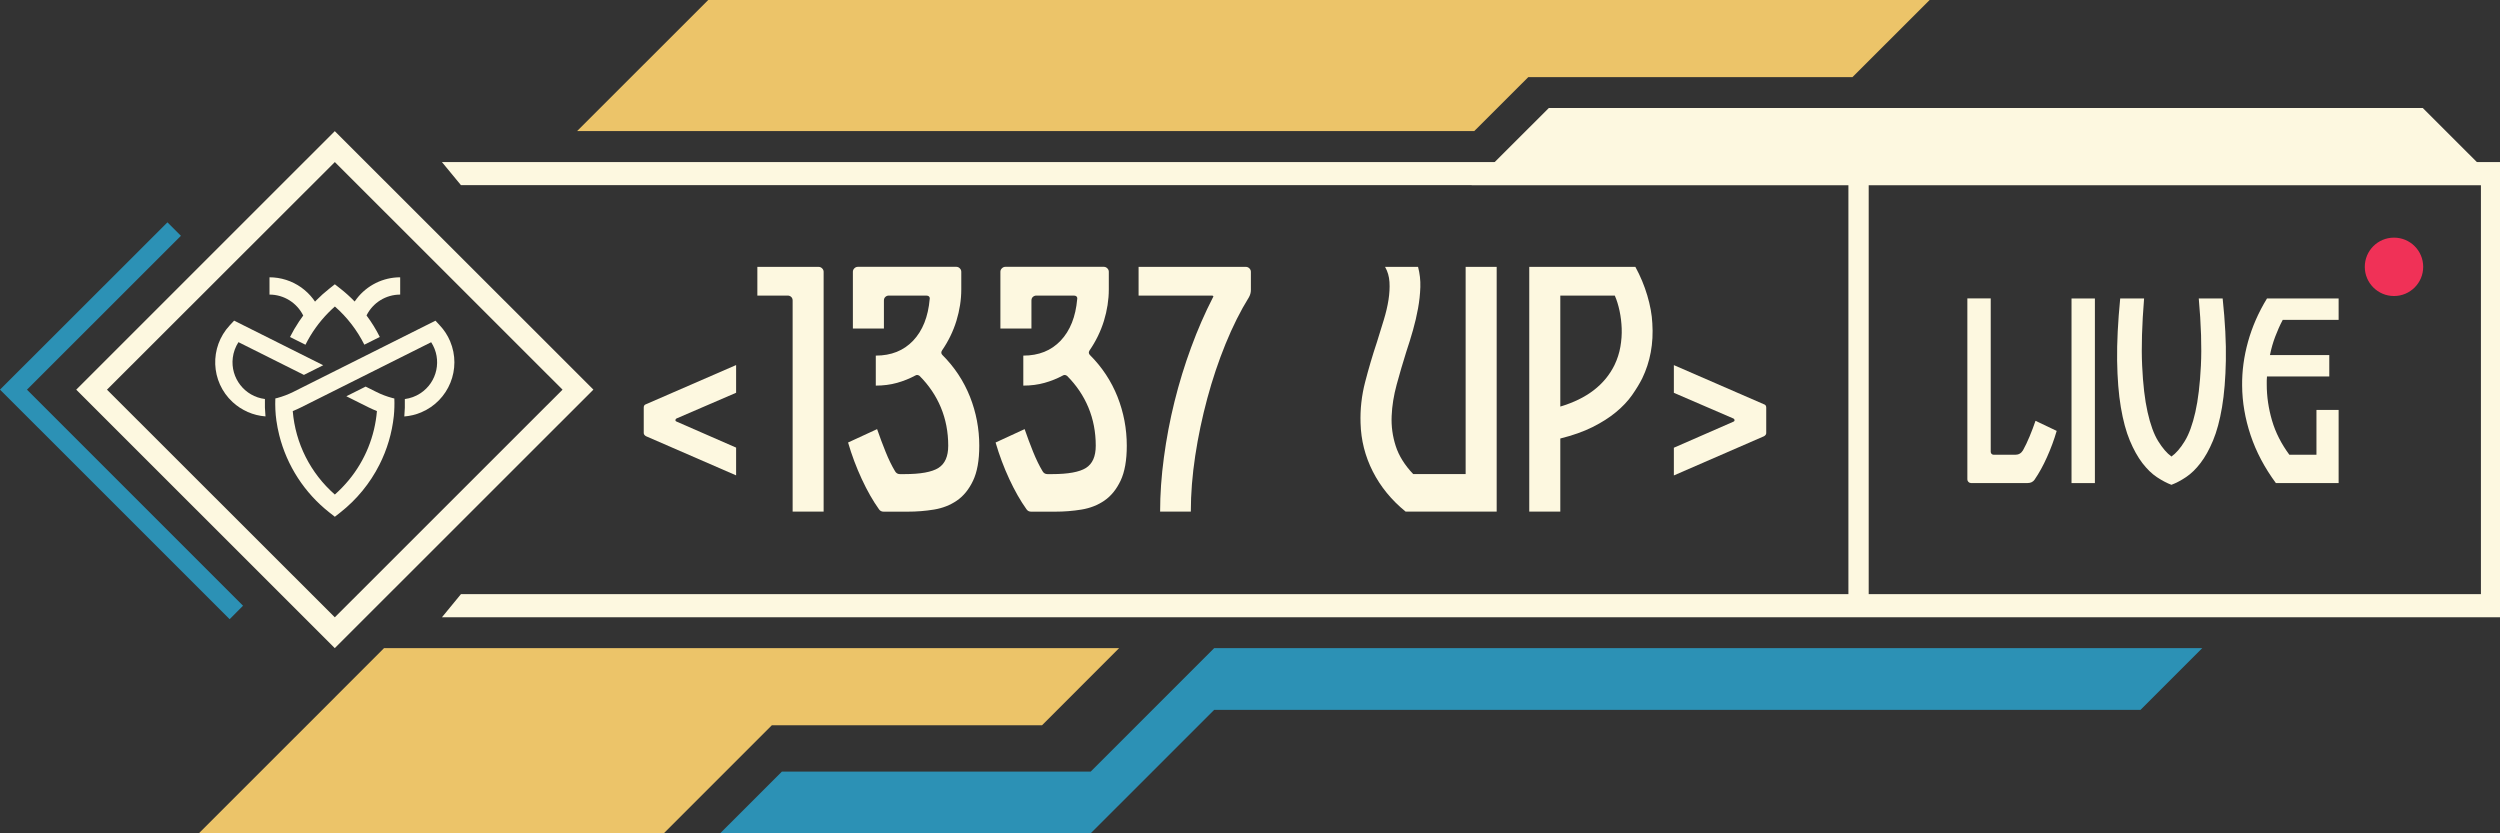 <svg width="189" height="63" viewBox="0 0 189 63" fill="none" xmlns="http://www.w3.org/2000/svg">
<rect x="0" y="0" width="189" height="63" fill="#333333" stroke="none"/>
<g id="Layer_1" clip-path="url(#clip0_1395_797)">
<g id="_1337_UP_">
<g id="Group">
<path id="Vector" d="M55.65 35.938L48.84 32.978C48.723 32.913 48.667 32.831 48.667 32.731V30.805C48.667 30.675 48.723 30.593 48.84 30.559L55.65 27.598V29.693L51.135 31.641C51.087 31.675 51.061 31.714 51.061 31.766C51.061 31.818 51.087 31.848 51.135 31.866L55.65 33.839V35.934V35.938Z" fill="#FDF8E0"/>
<path id="Vector_2" d="M57.252 20.176H61.893C61.993 20.176 62.079 20.215 62.153 20.289C62.227 20.362 62.266 20.449 62.266 20.549V38.678H59.923V22.717C59.923 22.6 59.884 22.513 59.811 22.444C59.737 22.379 59.651 22.345 59.551 22.345H57.256V20.172L57.252 20.176Z" fill="#FDF8E0"/>
<path id="Vector_3" d="M71.245 26.837C72.167 27.759 72.859 28.81 73.331 29.996C73.799 31.182 74.033 32.415 74.033 33.696C74.033 34.8 73.877 35.678 73.565 36.336C73.254 36.994 72.847 37.496 72.344 37.842C71.842 38.189 71.266 38.414 70.617 38.522C69.968 38.63 69.296 38.682 68.604 38.682H66.803C66.656 38.682 66.539 38.626 66.456 38.509C65.997 37.868 65.56 37.102 65.149 36.215C64.737 35.328 64.391 34.406 64.114 33.454L66.309 32.441C66.508 33.017 66.72 33.588 66.95 34.155C67.179 34.722 67.417 35.211 67.664 35.622C67.746 35.769 67.872 35.843 68.032 35.843H68.379C69.595 35.843 70.452 35.687 70.946 35.376C71.439 35.064 71.686 34.506 71.686 33.696C71.686 32.662 71.5 31.697 71.132 30.81C70.764 29.922 70.223 29.122 69.517 28.416C69.4 28.334 69.296 28.326 69.197 28.39C68.768 28.62 68.309 28.806 67.816 28.944C67.322 29.083 66.785 29.152 66.21 29.152V26.884C67.379 26.884 68.318 26.508 69.037 25.75C69.751 24.993 70.167 23.95 70.284 22.617C70.301 22.535 70.284 22.47 70.236 22.418C70.188 22.37 70.119 22.345 70.037 22.345H67.197C67.097 22.345 67.01 22.379 66.937 22.444C66.863 22.509 66.824 22.6 66.824 22.717V24.837H64.478V20.544C64.478 20.445 64.517 20.358 64.59 20.285C64.664 20.211 64.751 20.172 64.85 20.172H72.301C72.401 20.172 72.487 20.211 72.561 20.285C72.634 20.358 72.673 20.445 72.673 20.544V21.877C72.673 22.665 72.548 23.461 72.305 24.257C72.059 25.054 71.695 25.798 71.219 26.491C71.136 26.62 71.145 26.737 71.245 26.837Z" fill="#FDF8E0"/>
</g>
<g id="Group_2">
<path id="Vector_4" d="M82.397 26.837C83.319 27.759 84.012 28.81 84.484 29.996C84.951 31.182 85.185 32.415 85.185 33.696C85.185 34.8 85.029 35.678 84.718 36.336C84.406 36.994 83.999 37.496 83.497 37.842C82.995 38.189 82.419 38.414 81.769 38.522C81.12 38.63 80.449 38.682 79.756 38.682H77.955C77.808 38.682 77.691 38.626 77.609 38.509C77.15 37.868 76.713 37.102 76.301 36.215C75.89 35.328 75.544 34.406 75.267 33.454L77.462 32.441C77.661 33.017 77.873 33.588 78.102 34.155C78.332 34.722 78.57 35.211 78.817 35.622C78.899 35.769 79.025 35.843 79.185 35.843H79.531C80.748 35.843 81.605 35.687 82.099 35.376C82.592 35.064 82.839 34.506 82.839 33.696C82.839 32.662 82.653 31.697 82.285 30.81C81.917 29.922 81.375 29.122 80.67 28.416C80.553 28.334 80.449 28.326 80.349 28.39C79.921 28.62 79.462 28.806 78.968 28.944C78.475 29.083 77.938 29.152 77.362 29.152V26.884C78.531 26.884 79.471 26.508 80.189 25.75C80.903 24.993 81.319 23.95 81.436 22.617C81.453 22.535 81.436 22.47 81.388 22.418C81.341 22.37 81.272 22.345 81.189 22.345H78.349C78.25 22.345 78.163 22.379 78.089 22.444C78.016 22.509 77.977 22.6 77.977 22.717V24.837H75.63V20.544C75.63 20.445 75.669 20.358 75.743 20.285C75.817 20.211 75.903 20.172 76.003 20.172H83.454C83.553 20.172 83.64 20.211 83.713 20.285C83.787 20.358 83.826 20.445 83.826 20.544V21.877C83.826 22.665 83.7 23.461 83.458 24.257C83.211 25.054 82.847 25.798 82.371 26.491C82.289 26.62 82.298 26.737 82.397 26.837Z" fill="#FDF8E0"/>
</g>
<g id="Group_3">
<path id="Vector_5" d="M86.077 22.349V20.176H94.195C94.294 20.176 94.381 20.215 94.455 20.289C94.528 20.362 94.567 20.449 94.567 20.549V21.929C94.567 22.111 94.519 22.293 94.42 22.47C93.779 23.504 93.19 24.681 92.653 25.997C92.117 27.313 91.658 28.685 91.272 30.117C90.887 31.55 90.58 32.995 90.359 34.458C90.138 35.921 90.026 37.327 90.026 38.678H87.705C87.705 37.362 87.8 35.999 87.991 34.584C88.181 33.168 88.445 31.762 88.792 30.364C89.138 28.966 89.558 27.599 90.052 26.257C90.545 24.915 91.095 23.656 91.705 22.47C91.74 22.435 91.744 22.409 91.718 22.384C91.692 22.358 91.666 22.345 91.632 22.345H86.082L86.077 22.349Z" fill="#FDF8E0"/>
<path id="Vector_6" d="M110.802 35.843V20.176H113.149V38.678H106.265C105.196 37.808 104.369 36.795 103.784 35.644C103.2 34.493 102.893 33.277 102.858 31.991C102.823 30.939 102.94 29.901 103.204 28.884C103.468 27.863 103.763 26.863 104.092 25.876C104.274 25.3 104.447 24.742 104.611 24.197C104.776 23.656 104.897 23.145 104.971 22.669C105.044 22.193 105.07 21.743 105.044 21.323C105.018 20.903 104.91 20.523 104.711 20.176H107.205C107.335 20.67 107.395 21.18 107.378 21.704C107.361 22.232 107.304 22.764 107.205 23.31C107.105 23.855 106.98 24.4 106.824 24.95C106.668 25.5 106.499 26.049 106.317 26.59C106.053 27.43 105.811 28.256 105.59 29.07C105.369 29.884 105.239 30.675 105.209 31.45C105.174 32.225 105.278 32.978 105.516 33.718C105.754 34.458 106.196 35.163 106.837 35.839H110.811L110.802 35.843Z" fill="#FDF8E0"/>
</g>
<g id="Group_4">
<path id="Vector_7" d="M123.635 20.176C124.011 20.869 124.314 21.587 124.535 22.336C124.756 23.085 124.886 23.786 124.916 24.444C125.016 25.958 124.76 27.348 124.15 28.611C123.951 29.005 123.695 29.425 123.384 29.871C123.072 30.316 122.669 30.741 122.176 31.152C121.682 31.563 121.089 31.939 120.401 32.285C119.708 32.632 118.894 32.917 117.959 33.151V38.678H115.612V20.176H123.63H123.635ZM122.054 27.603C122.267 27.157 122.418 26.698 122.5 26.222C122.583 25.746 122.617 25.283 122.6 24.829C122.583 24.379 122.531 23.937 122.44 23.509C122.349 23.08 122.232 22.695 122.08 22.349H117.959V30.736C119.95 30.143 121.314 29.1 122.054 27.603Z" fill="#FDF8E0"/>
</g>
<g id="Group_5">
<path id="Vector_8" d="M131.06 31.87C131.107 31.853 131.133 31.822 131.133 31.77C131.133 31.718 131.107 31.68 131.06 31.645L126.544 29.697V27.603L133.354 30.563C133.471 30.598 133.527 30.68 133.527 30.81V32.736C133.527 32.835 133.471 32.917 133.354 32.982L126.544 35.943V33.848L131.06 31.874V31.87Z" fill="#FDF8E0"/>
</g>
</g>
<path id="Path_128220" d="M33.41 12.252L34.847 13.996H187.558V44.918H34.847L33.41 46.667H189V12.252H33.41Z" fill="#FDF8E0"/>
<path id="Path_128221" d="M2.883 26.577L0 29.455L2.883 32.337L17.361 46.81L18.374 45.793L2.039 29.459L13.677 17.826L12.659 16.809L2.883 26.577Z" fill="#2C91B5"/>
<path id="Path_128222" d="M53.542 0L43.627 9.911H111.452L115.539 5.83H140.047L145.879 0L53.542 0Z" fill="#ECC469"/>
<path id="Path_128223" d="M117.089 8.167L111.253 13.996H188.996L183.164 8.167H117.084H117.089Z" fill="#FDF8E0"/>
<path id="Path_128224" d="M29.033 48.999L24.292 53.743L15.032 63H50.182L58.352 54.829H78.778L84.605 48.999H29.033Z" fill="#ECC469"/>
<path id="Path_128225" d="M91.792 48.999L82.454 58.335H59.109L54.442 63H82.454L91.792 53.665H161.824L166.491 48.999H91.792Z" fill="#2C91B5"/>
<path id="Path_128226" d="M25.31 9.915L5.762 29.459L25.31 48.999L29.392 44.918L44.861 29.455L25.31 9.915ZM25.31 46.667L8.087 29.459L25.314 12.252L42.528 29.459L25.314 46.667H25.31Z" fill="#FDF8E0"/>
<path id="Path_128227" d="M20.028 30.165C18.495 29.974 17.409 28.577 17.599 27.044C17.651 26.625 17.798 26.222 18.028 25.867C19.08 26.395 21.314 27.512 22.976 28.343L24.435 27.611L17.699 24.24L17.365 24.599C15.824 26.261 15.919 28.854 17.582 30.394C18.266 31.026 19.14 31.411 20.071 31.48C20.028 31.043 20.015 30.602 20.028 30.165Z" fill="#FDF8E0"/>
<path id="Path_128228" d="M33.254 24.604L32.921 24.244L22.18 29.624C21.79 29.819 21.383 29.974 20.963 30.087L20.816 30.122C20.794 30.676 20.816 31.234 20.894 31.788C20.946 32.16 21.019 32.528 21.11 32.896C21.69 35.215 23.032 37.276 24.911 38.751L25.314 39.067L25.717 38.751C26.959 37.778 27.972 36.544 28.682 35.138C29.267 33.986 29.635 32.736 29.773 31.45C29.817 31.009 29.83 30.567 29.812 30.126C29.765 30.113 29.713 30.1 29.656 30.087C29.236 29.974 28.829 29.823 28.44 29.624L27.643 29.226L26.184 29.957L27.855 30.792C28.067 30.896 28.28 30.991 28.496 31.078C28.336 32.987 27.6 34.8 26.383 36.28C26.054 36.678 25.699 37.046 25.314 37.388C23.474 35.778 22.331 33.515 22.132 31.078C22.348 30.991 22.561 30.896 22.768 30.792L32.596 25.872C33.436 27.166 33.068 28.901 31.769 29.741C31.419 29.97 31.02 30.113 30.605 30.169C30.618 30.611 30.605 31.048 30.566 31.485C31.007 31.45 31.44 31.346 31.847 31.173C33.934 30.29 34.908 27.884 34.029 25.798C33.843 25.357 33.583 24.954 33.254 24.604Z" fill="#FDF8E0"/>
<path id="Path_128229" d="M27.708 23.851C28.189 22.881 29.176 22.271 30.254 22.271V20.964C28.964 20.964 27.747 21.566 26.963 22.587C26.912 22.656 26.86 22.725 26.812 22.795C26.47 22.44 26.106 22.111 25.717 21.808L25.314 21.492L24.898 21.821C24.548 22.098 24.214 22.396 23.898 22.717C23.868 22.747 23.842 22.773 23.816 22.803C23.768 22.73 23.716 22.66 23.665 22.591C23.413 22.262 23.11 21.972 22.773 21.73C22.071 21.232 21.231 20.964 20.374 20.964V22.271C21.456 22.271 22.444 22.886 22.924 23.855C22.816 24.002 22.708 24.154 22.608 24.305C22.357 24.681 22.128 25.075 21.924 25.478L23.093 26.062C23.539 25.166 24.128 24.344 24.833 23.63C24.989 23.47 25.154 23.318 25.318 23.171C26.241 23.98 26.998 24.963 27.544 26.058L28.713 25.474C28.427 24.902 28.093 24.361 27.712 23.851" fill="#FDF8E0"/>
<g id="LIVE">
<g id="Group_6">
<path id="Vector_9" d="M153.832 36.241C153.707 36.427 153.529 36.518 153.291 36.518H149.009C148.936 36.518 148.871 36.492 148.814 36.436C148.758 36.38 148.732 36.315 148.732 36.241V22.561H150.499V34.155C150.499 34.216 150.52 34.272 150.564 34.315C150.607 34.358 150.659 34.38 150.724 34.38H152.36C152.607 34.38 152.802 34.268 152.936 34.047C153.109 33.735 153.278 33.385 153.438 32.995C153.598 32.606 153.75 32.212 153.884 31.814L155.486 32.575C155.287 33.259 155.04 33.921 154.75 34.566C154.46 35.211 154.153 35.769 153.828 36.241H153.832Z" fill="#FDF8E0"/>
<path id="Vector_10" d="M156.607 22.565H158.374V36.522H156.607V22.565Z" fill="#FDF8E0"/>
<path id="Vector_11" d="M164.162 36.652C163.803 36.518 163.435 36.319 163.054 36.068C162.673 35.813 162.314 35.462 161.963 35.008C161.617 34.553 161.3 33.986 161.015 33.307C160.729 32.623 160.504 31.784 160.335 30.784C160.166 29.784 160.075 28.611 160.054 27.257C160.036 25.906 160.114 24.34 160.287 22.565H162.093C161.933 24.552 161.881 26.244 161.946 27.646C162.01 29.048 162.145 30.217 162.357 31.156C162.569 32.095 162.833 32.827 163.158 33.35C163.482 33.874 163.816 34.263 164.162 34.514C164.509 34.268 164.846 33.878 165.167 33.35C165.491 32.822 165.755 32.091 165.968 31.156C166.18 30.221 166.318 29.048 166.388 27.646C166.457 26.244 166.405 24.552 166.227 22.565H168.033C168.219 24.34 168.301 25.902 168.275 27.257C168.249 28.607 168.154 29.784 167.985 30.784C167.816 31.784 167.591 32.623 167.305 33.307C167.02 33.991 166.704 34.558 166.357 35.008C166.011 35.462 165.647 35.813 165.266 36.068C164.885 36.323 164.517 36.518 164.158 36.652H164.162Z" fill="#FDF8E0"/>
<path id="Vector_12" d="M169.505 29.152C169.492 28.062 169.639 26.954 169.951 25.833C170.262 24.712 170.739 23.621 171.384 22.565H176.8V24.184H172.574C172.362 24.582 172.176 25.002 172.007 25.448C171.838 25.893 171.704 26.361 171.609 26.841H176.094V28.46H171.384C171.371 28.559 171.366 28.663 171.366 28.767V29.074C171.366 29.979 171.501 30.888 171.765 31.792C172.029 32.697 172.47 33.558 173.076 34.38H175.124V30.991H176.8V36.518H172.055C171.197 35.354 170.561 34.147 170.145 32.9C169.73 31.654 169.513 30.403 169.505 29.148V29.152Z" fill="#FDF8E0"/>
</g>
</g>
<path id="Path_128230" d="M183.194 20.172C183.194 21.392 182.207 22.379 180.986 22.379C179.765 22.379 178.778 21.392 178.778 20.172C178.778 18.951 179.765 17.965 180.986 17.965C182.207 17.965 183.194 18.951 183.194 20.172Z" fill="#F03157"/>
<path id="Rectangle_6620" d="M141.273 13.113H139.74V45.914H141.273V13.113Z" fill="#FDF8E0"/>
</g>
<defs>
<clipPath id="clip0_1395_797">
<rect width="189" height="63" fill="white"/>
</clipPath>
</defs>
</svg>

